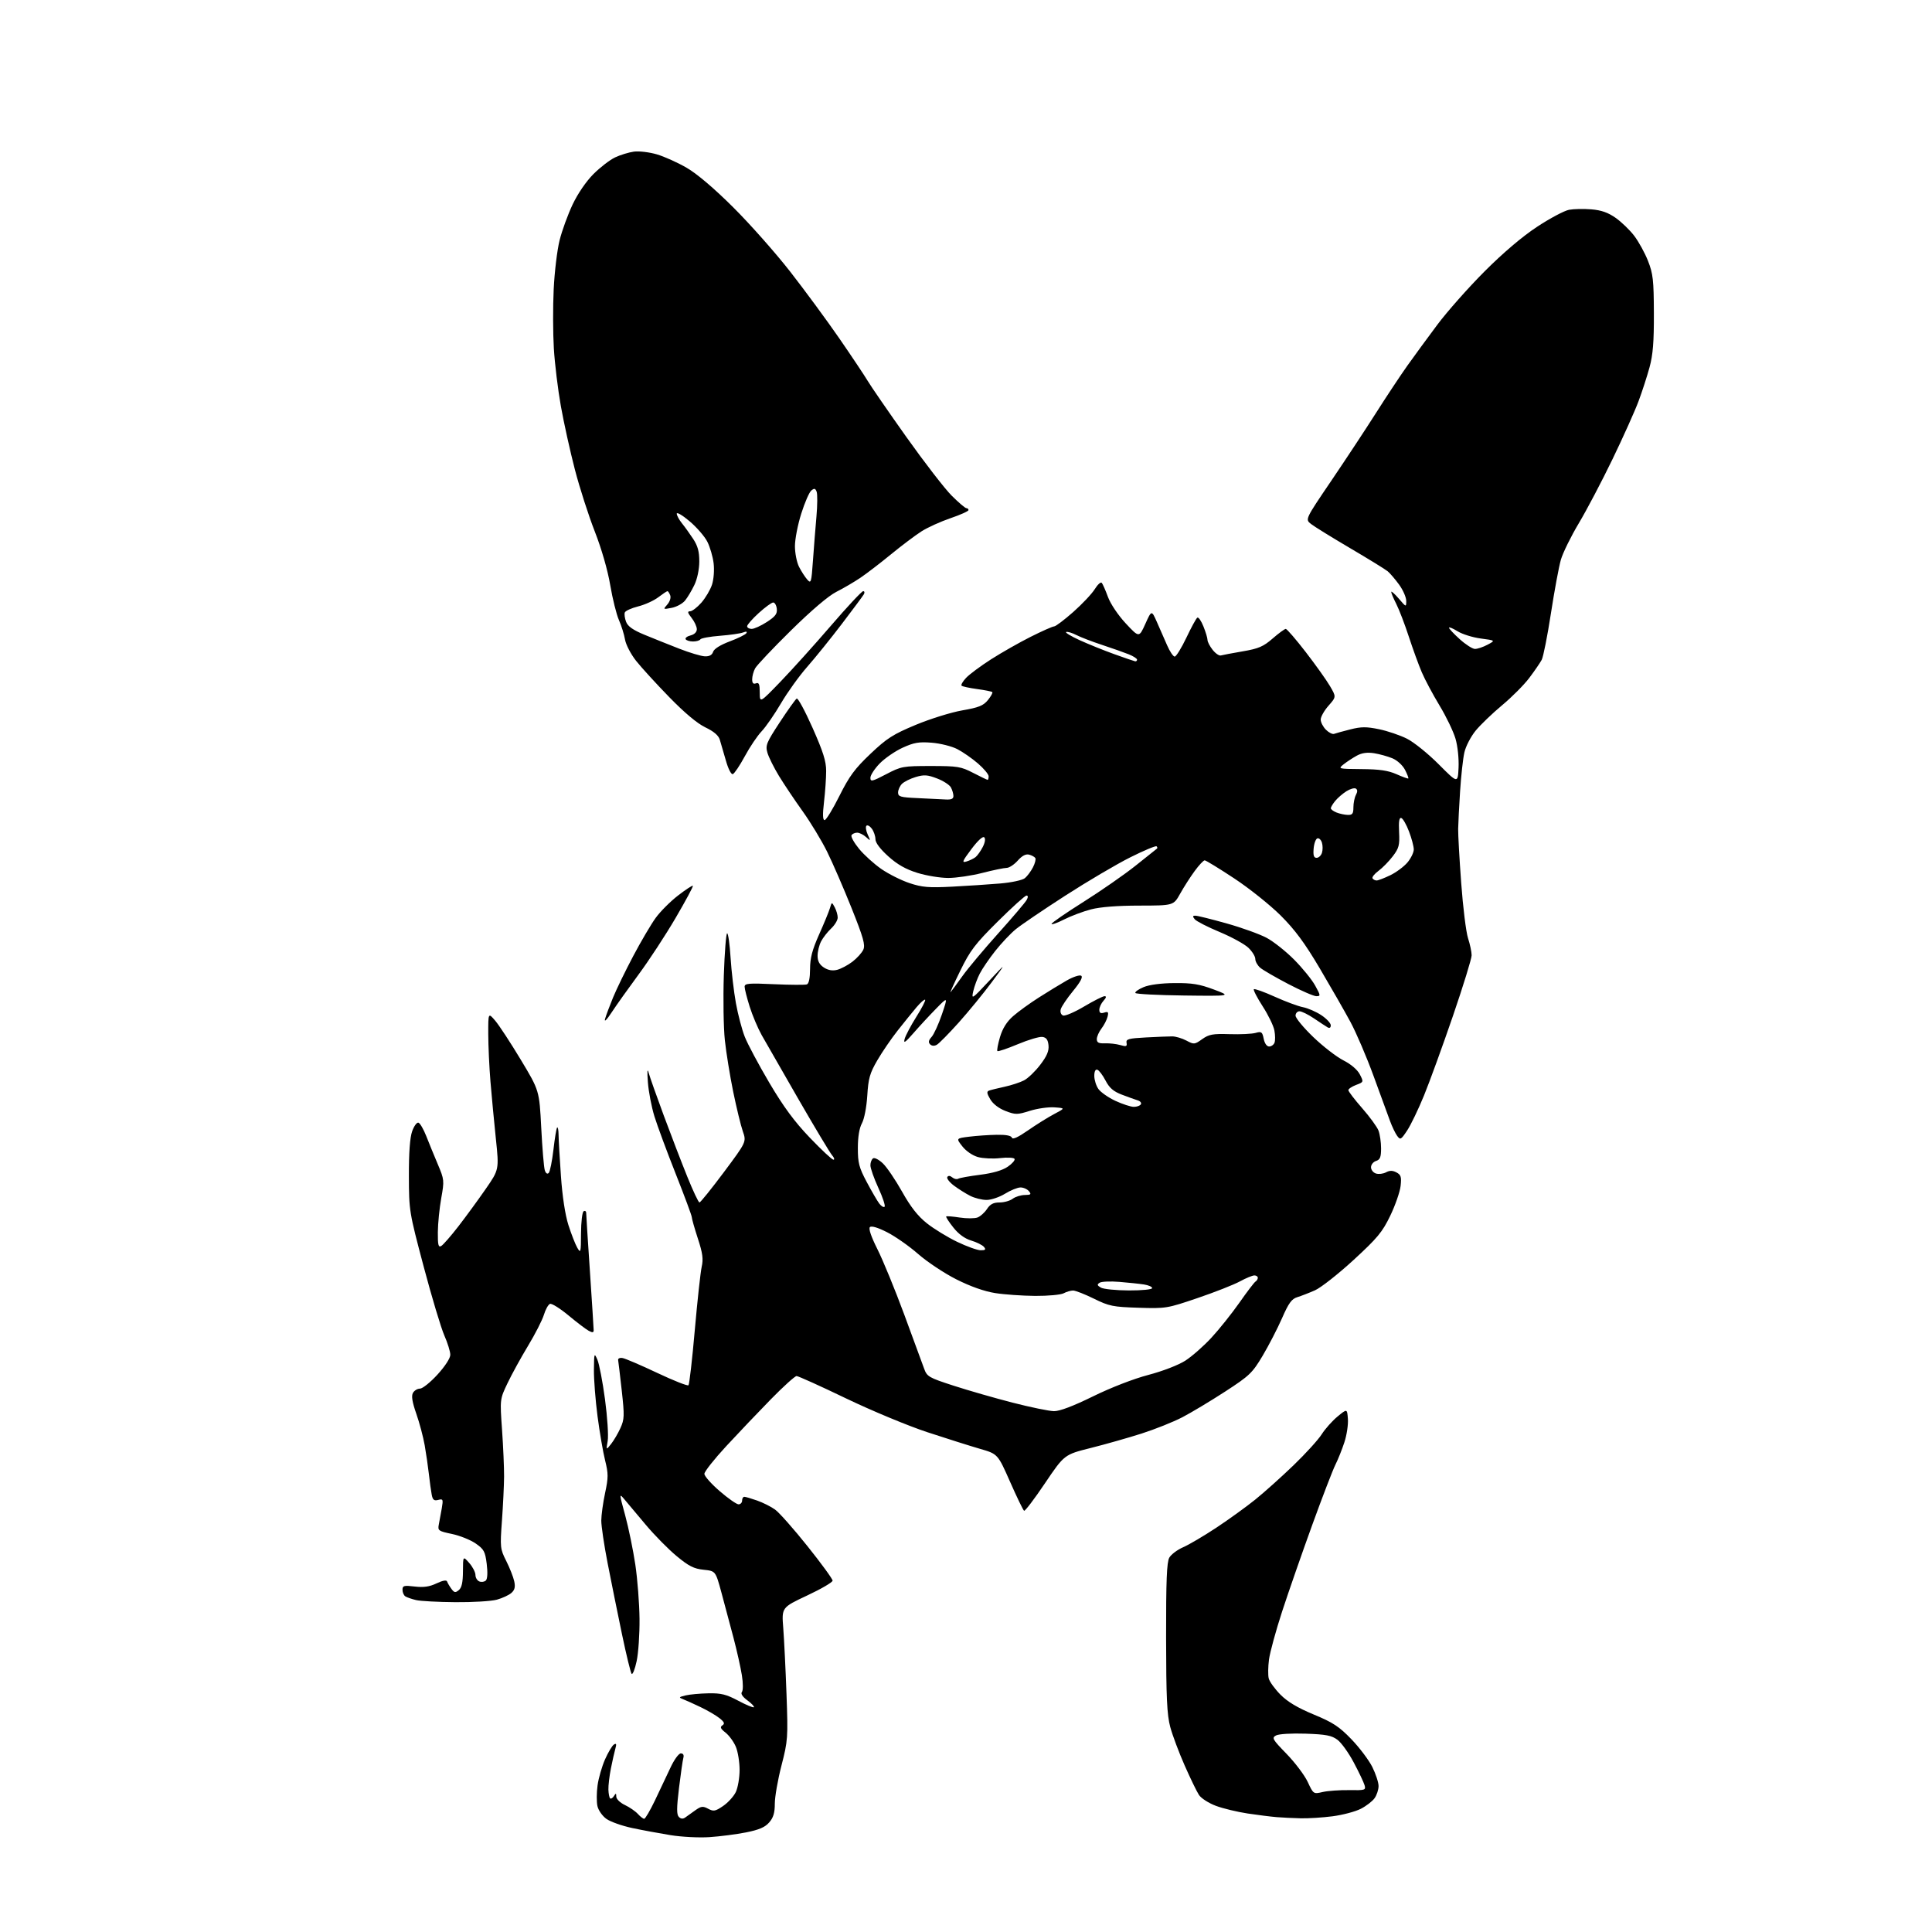 <?xml version="1.0" encoding="UTF-8" standalone="no"?>
<svg 
  version="1.1" 
  xmlns="http://www.w3.org/2000/svg" 
  xmlns:xlink="http://www.w3.org/1999/xlink" 
  xmlns:svg="http://www.w3.org/2000/svg"
  xmlns:rdf="http://www.w3.org/1999/02/22-rdf-syntax-ns#"
  xmlns:cc="http://creativecommons.org/ns#"
  xmlns:dc="http://purl.org/dc/elements/1.1/"
  viewBox="0 0 768 768"
  width="768"
  height="768"
>
<style>svg {background-color: white; }</style>"
<path stroke="none" fill="black" fill-rule="evenodd" d="M282.00,730.29C277.88,730.57 270.90,730.21 266.50,729.49C262.10,728.78 255.22,727.50 251.22,726.65C247.22,725.79 242.64,724.17 241.05,723.03C239.45,721.89 237.86,719.62 237.49,717.95C237.12,716.28 237.14,712.58 237.54,709.71C237.93,706.84 239.27,702.20 240.51,699.38C241.76,696.56 243.35,693.90 244.05,693.47C245.00,692.88 245.14,693.29 244.62,695.09C244.24,696.42 243.44,699.98 242.84,703.00C242.24,706.02 241.80,709.80 241.85,711.39C241.90,712.98 242.20,714.54 242.52,714.86C242.85,715.18 243.53,714.78 244.04,713.97C244.82,712.73 244.97,712.76 244.98,714.20C244.99,715.15 246.52,716.63 248.41,717.52C250.28,718.41 252.60,720.01 253.56,721.07C254.52,722.13 255.65,723.00 256.08,723.00C256.50,723.00 258.41,719.74 260.33,715.75C262.24,711.76 265.01,705.91 266.48,702.75C267.98,699.51 269.80,697.00 270.64,697.00C271.58,697.00 271.95,697.65 271.65,698.75C271.38,699.71 270.60,705.13 269.91,710.78C268.95,718.75 268.94,721.34 269.86,722.26C270.66,723.06 271.49,723.13 272.39,722.48C273.12,721.94 274.93,720.65 276.41,719.61C278.72,717.97 279.43,717.89 281.51,719.01C283.65,720.15 284.36,720.02 287.46,717.90C289.40,716.58 291.67,714.08 292.50,712.35C293.32,710.62 294.00,706.66 294.00,703.57C294.00,700.47 293.33,696.33 292.51,694.37C291.69,692.41 289.85,689.89 288.43,688.76C286.42,687.18 286.13,686.53 287.17,685.85C288.20,685.18 287.94,684.54 286.00,682.99C284.62,681.89 281.25,679.92 278.50,678.61C275.75,677.29 272.60,675.87 271.50,675.45C269.72,674.77 269.83,674.61 272.50,673.96C274.15,673.56 278.25,673.18 281.61,673.12C286.65,673.02 288.72,673.54 293.46,676.06C296.62,677.75 299.42,678.91 299.68,678.65C299.94,678.39 298.78,677.16 297.10,675.92C295.15,674.48 294.36,673.26 294.92,672.58C295.42,671.96 295.42,669.13 294.91,665.94C294.43,662.89 292.92,656.14 291.55,650.94C290.19,645.75 288.03,637.67 286.76,633.00C284.45,624.50 284.45,624.50 279.69,624.00C275.83,623.60 273.78,622.56 268.96,618.56C265.68,615.85 260.19,610.27 256.75,606.18C253.31,602.09 249.51,597.56 248.30,596.12C246.10,593.50 246.10,593.50 248.54,602.45C249.88,607.38 251.68,616.15 252.55,621.95C253.41,627.75 254.16,637.45 254.22,643.50C254.28,649.55 253.77,657.14 253.07,660.36C252.38,663.58 251.48,665.83 251.08,665.36C250.68,664.89 248.94,657.75 247.22,649.50C245.50,641.25 242.95,628.63 241.55,621.45C240.15,614.27 239.01,606.62 239.02,604.45C239.03,602.28 239.71,597.35 240.53,593.50C241.85,587.30 241.85,585.82 240.53,580.50C239.71,577.20 238.36,569.33 237.53,563.00C236.70,556.67 236.05,548.35 236.09,544.50C236.16,537.84 236.23,537.65 237.47,540.50C238.19,542.15 239.56,549.25 240.50,556.28C241.44,563.31 241.92,570.73 241.57,572.78C240.93,576.50 240.93,576.50 242.92,574.00C244.01,572.62 245.69,569.77 246.64,567.66C248.21,564.20 248.26,562.77 247.16,552.81C246.48,546.75 245.83,541.28 245.72,540.65C245.60,540.01 246.39,539.65 247.50,539.85C248.60,540.04 254.79,542.69 261.26,545.75C267.73,548.81 273.32,551.02 273.68,550.66C274.03,550.30 275.17,540.44 276.19,528.75C277.22,517.06 278.45,505.74 278.93,503.59C279.63,500.47 279.32,498.16 277.40,492.31C276.08,488.25 275.00,484.45 275.00,483.85C275.00,483.25 272.12,475.51 268.61,466.63C265.09,457.76 261.28,447.45 260.13,443.73C258.99,440.00 257.82,433.93 257.55,430.23C257.21,425.74 257.32,424.50 257.87,426.50C258.32,428.15 261.03,435.80 263.88,443.50C266.73,451.20 270.93,462.11 273.21,467.75C275.48,473.39 277.66,478.00 278.05,478.00C278.44,478.00 282.80,472.58 287.75,465.96C296.74,453.91 296.74,453.91 295.28,449.71C294.47,447.39 292.76,440.32 291.46,434.00C290.17,427.68 288.67,418.45 288.14,413.50C287.61,408.55 287.43,396.96 287.73,387.75C288.04,378.54 288.64,371.00 289.05,371.00C289.47,371.00 290.09,375.39 290.42,380.75C290.76,386.11 291.71,394.21 292.53,398.75C293.35,403.28 294.94,409.31 296.06,412.14C297.17,414.98 301.55,423.18 305.79,430.37C311.44,439.94 315.75,445.80 321.89,452.22C326.51,457.05 330.74,461.00 331.30,461.00C331.85,461.00 331.62,460.21 330.78,459.25C329.94,458.29 323.93,448.27 317.43,437.00C310.93,425.73 304.35,414.25 302.80,411.50C301.26,408.75 299.10,403.64 298.00,400.14C296.90,396.65 296.00,393.09 296.00,392.24C296.00,390.90 297.58,390.77 307.75,391.24C314.21,391.53 320.06,391.56 320.75,391.31C321.55,391.00 322.00,388.77 322.01,385.17C322.02,380.85 322.87,377.60 325.59,371.50C327.56,367.10 329.50,362.38 329.91,361.00C330.65,358.50 330.65,358.50 331.83,360.68C332.47,361.89 333.00,363.72 333.00,364.76C333.00,365.80 331.83,367.74 330.40,369.08C328.98,370.41 327.18,372.72 326.40,374.20C325.63,375.69 325.00,378.26 325.00,379.93C325.00,382.05 325.74,383.44 327.49,384.59C329.16,385.68 330.90,385.99 332.74,385.53C334.26,385.15 336.99,383.71 338.82,382.32C340.64,380.93 342.60,378.77 343.18,377.51C344.03,375.63 343.21,372.72 338.47,360.87C335.31,352.97 330.94,342.90 328.76,338.50C326.58,334.10 322.22,326.90 319.07,322.50C315.92,318.10 311.69,311.79 309.66,308.47C307.64,305.15 305.57,300.99 305.06,299.22C304.22,296.29 304.65,295.23 309.97,287.12C313.18,282.23 316.21,277.99 316.70,277.69C317.19,277.38 320.02,282.62 323.00,289.32C327.21,298.80 328.42,302.61 328.41,306.50C328.41,309.25 328.03,314.76 327.56,318.75C326.97,323.81 327.04,326.00 327.80,326.00C328.39,326.00 331.04,321.68 333.67,316.41C337.62,308.51 339.80,305.56 346.02,299.66C352.55,293.47 354.98,291.91 364.03,288.14C369.79,285.74 378.10,283.16 382.50,282.39C389.07,281.25 390.89,280.52 392.71,278.29C393.92,276.80 394.71,275.37 394.45,275.12C394.20,274.87 391.48,274.32 388.41,273.91C385.33,273.49 382.55,272.89 382.24,272.57C381.92,272.25 382.73,270.85 384.04,269.46C385.35,268.06 389.81,264.75 393.96,262.09C398.11,259.44 405.20,255.40 409.73,253.13C414.25,250.86 418.45,249.00 419.05,249.00C419.65,249.00 423.07,246.42 426.64,243.27C430.20,240.11 434.05,236.03 435.19,234.19C436.32,232.36 437.57,231.22 437.96,231.68C438.35,232.13 439.47,234.67 440.44,237.32C441.47,240.09 444.47,244.56 447.51,247.82C452.81,253.50 452.81,253.50 455.29,248.00C457.77,242.50 457.77,242.50 459.88,247.25C461.05,249.86 462.87,254.02 463.94,256.50C465.01,258.97 466.37,261.00 466.96,261.00C467.55,261.00 469.63,257.63 471.59,253.52C473.54,249.40 475.51,245.80 475.96,245.52C476.42,245.24 477.51,246.82 478.39,249.03C479.28,251.23 480.00,253.65 480.00,254.39C480.00,255.13 480.92,256.90 482.04,258.32C483.16,259.74 484.62,260.75 485.29,260.56C485.95,260.37 489.88,259.63 494.00,258.92C500.31,257.84 502.20,257.03 505.89,253.82C508.31,251.72 510.65,250.00 511.11,250.00C511.56,250.00 515.13,254.13 519.03,259.18C522.93,264.23 527.27,270.31 528.66,272.69C531.20,277.01 531.20,277.01 528.10,280.54C526.39,282.48 525.00,284.95 525.00,286.03C525.00,287.12 525.93,288.93 527.08,290.08C528.22,291.22 529.68,291.96 530.33,291.72C530.97,291.48 533.87,290.68 536.77,289.95C541.10,288.85 543.15,288.84 548.21,289.88C551.60,290.58 556.61,292.29 559.34,293.67C562.08,295.06 567.73,299.62 571.91,303.82C579.50,311.44 579.50,311.44 579.80,305.15C579.97,301.57 579.45,296.61 578.59,293.66C577.76,290.80 574.91,284.87 572.25,280.48C569.60,276.09 566.41,270.13 565.18,267.23C563.94,264.34 561.62,257.95 560.01,253.03C558.41,248.12 556.17,242.30 555.05,240.09C553.92,237.88 553.02,235.72 553.04,235.29C553.06,234.86 554.41,236.06 556.04,237.96C558.98,241.40 559.00,241.41 559.00,238.86C559.00,237.45 557.73,234.55 556.17,232.40C554.61,230.26 552.56,227.86 551.61,227.08C550.66,226.30 543.95,222.17 536.69,217.90C529.44,213.63 522.44,209.31 521.15,208.29C518.80,206.45 518.80,206.45 529.15,191.19C534.84,182.80 542.88,170.62 547.00,164.13C551.12,157.64 556.71,149.22 559.41,145.41C562.11,141.61 567.51,134.24 571.41,129.02C575.31,123.81 583.73,114.31 590.12,107.90C597.52,100.49 605.11,94.04 611.02,90.15C616.12,86.79 621.83,83.75 623.70,83.40C625.56,83.05 629.56,82.96 632.58,83.22C636.54,83.54 639.24,84.49 642.25,86.61C644.55,88.23 647.88,91.44 649.63,93.74C651.39,96.05 653.86,100.54 655.11,103.72C657.11,108.80 657.40,111.33 657.44,124.50C657.49,135.90 657.07,141.06 655.72,146.00C654.75,149.57 652.78,155.65 651.34,159.50C649.91,163.35 645.26,173.70 641.01,182.50C636.76,191.30 630.72,202.78 627.60,208.00C624.48,213.22 621.27,219.75 620.47,222.50C619.68,225.25 617.90,234.83 616.52,243.80C615.14,252.76 613.49,261.09 612.85,262.30C612.20,263.51 609.98,266.75 607.90,269.50C605.83,272.25 600.97,277.13 597.11,280.34C593.25,283.56 588.51,288.11 586.59,290.45C584.67,292.80 582.65,296.69 582.11,299.11C581.56,301.52 580.80,308.45 580.41,314.50C580.02,320.55 579.68,327.30 579.64,329.50C579.60,331.70 580.14,341.38 580.85,351.00C581.55,360.62 582.77,370.49 583.56,372.93C584.35,375.36 585.00,378.43 585.00,379.74C585.00,381.05 581.66,391.89 577.58,403.81C573.49,415.74 568.32,429.97 566.08,435.44C563.85,440.91 560.83,447.17 559.38,449.37C556.91,453.09 556.65,453.24 555.39,451.52C554.65,450.50 553.37,447.83 552.55,445.59C551.72,443.34 548.79,435.31 546.02,427.74C543.26,420.18 539.12,410.50 536.82,406.24C534.53,401.99 529.05,392.43 524.66,385.00C518.66,374.85 514.79,369.62 509.09,363.93C504.91,359.77 496.61,353.13 490.62,349.18C484.64,345.23 479.36,342.00 478.88,342.00C478.40,342.00 476.61,343.91 474.90,346.25C473.18,348.59 470.59,352.63 469.14,355.24C466.50,359.97 466.50,359.97 452.96,359.99C444.23,359.99 437.39,360.53 433.69,361.49C430.54,362.31 425.72,364.12 422.98,365.51C420.24,366.90 418.00,367.69 418.01,367.27C418.01,366.85 423.73,362.90 430.72,358.50C437.70,354.10 447.04,347.61 451.46,344.08C455.88,340.55 459.69,337.51 459.92,337.33C460.15,337.15 460.08,336.74 459.76,336.43C459.45,336.11 454.76,338.07 449.35,340.78C443.93,343.48 432.30,350.34 423.50,356.01C414.70,361.68 405.81,367.71 403.75,369.41C401.68,371.11 398.03,374.98 395.64,378.00C393.25,381.02 390.48,385.07 389.49,387.00C388.49,388.93 387.33,392.07 386.89,394.00C386.13,397.39 386.33,397.26 393.12,390.00C400.14,382.50 400.14,382.50 394.19,390.50C390.93,394.90 385.04,402.08 381.12,406.47C377.19,410.85 373.27,414.83 372.39,415.32C371.41,415.87 370.40,415.80 369.73,415.13C368.95,414.35 369.12,413.52 370.33,412.19C371.25,411.17 373.09,407.14 374.42,403.24C376.83,396.14 376.83,396.14 372.17,400.90C369.60,403.51 365.57,407.86 363.21,410.57C359.84,414.45 359.07,414.97 359.61,413.00C359.98,411.62 362.08,407.67 364.26,404.20C366.45,400.74 368.02,397.69 367.75,397.42C367.49,397.15 365.97,398.47 364.38,400.34C362.80,402.22 359.41,406.39 356.86,409.63C354.31,412.86 350.65,418.20 348.74,421.50C345.76,426.62 345.18,428.68 344.76,435.50C344.47,440.10 343.57,444.78 342.64,446.50C341.59,448.43 341.01,451.93 341.01,456.35C341.00,462.28 341.48,464.10 344.53,469.85C346.48,473.51 348.72,477.37 349.52,478.43C350.32,479.49 351.28,480.06 351.64,479.69C352.01,479.32 350.89,475.95 349.15,472.18C347.42,468.42 346.00,464.39 346.00,463.23C346.00,462.07 346.49,460.82 347.08,460.45C347.68,460.08 349.43,461.00 350.98,462.49C352.54,463.97 355.96,469.03 358.60,473.72C361.99,479.78 364.86,483.43 368.44,486.27C371.22,488.48 376.64,491.80 380.47,493.64C384.31,495.49 388.52,497.00 389.84,497.00C391.74,497.00 392.01,496.72 391.13,495.66C390.52,494.93 388.25,493.79 386.08,493.14C383.50,492.37 381.03,490.57 378.95,487.93C377.19,485.72 375.93,483.75 376.13,483.56C376.33,483.37 378.75,483.56 381.50,483.99C384.25,484.41 387.43,484.40 388.58,483.97C389.72,483.54 391.41,482.02 392.35,480.59C393.61,478.67 394.90,478.00 397.33,478.00C399.14,478.00 401.49,477.34 402.56,476.53C403.63,475.72 405.79,475.05 407.37,475.03C409.81,475.00 410.06,474.77 409.00,473.50C408.32,472.68 406.80,472.01 405.63,472.03C404.46,472.05 401.70,473.17 399.50,474.53C397.30,475.88 394.02,476.99 392.20,476.99C390.39,477.00 387.46,476.27 385.70,475.38C383.94,474.49 381.03,472.66 379.23,471.32C377.43,469.97 376.24,468.43 376.57,467.89C376.96,467.26 377.68,467.32 378.55,468.04C379.30,468.66 380.35,468.90 380.89,468.57C381.42,468.24 385.35,467.53 389.62,466.99C394.72,466.34 398.48,465.24 400.61,463.78C402.39,462.56 403.60,461.16 403.29,460.66C402.98,460.16 400.42,460.03 397.59,460.36C394.77,460.69 390.80,460.51 388.77,459.95C386.63,459.36 384.04,457.59 382.57,455.72C380.04,452.50 380.04,452.50 385.27,451.85C388.15,451.49 393.05,451.15 396.17,451.10C399.88,451.03 401.98,451.43 402.25,452.25C402.53,453.08 404.68,452.10 408.59,449.38C411.84,447.12 416.52,444.19 419.00,442.88C423.50,440.50 423.50,440.50 419.15,440.19C416.76,440.02 412.37,440.64 409.40,441.57C404.38,443.15 403.70,443.16 399.72,441.64C397.07,440.62 394.75,438.85 393.65,436.99C392.26,434.64 392.16,433.88 393.19,433.52C393.91,433.26 396.68,432.58 399.35,432.00C402.02,431.42 405.49,430.28 407.06,429.47C408.63,428.66 411.53,425.88 413.50,423.29C416.15,419.83 417.02,417.78 416.80,415.54C416.58,413.31 415.93,412.42 414.36,412.19C413.18,412.03 408.78,413.33 404.59,415.09C400.39,416.85 396.75,418.08 396.48,417.82C396.22,417.55 396.69,415.06 397.51,412.26C398.55,408.79 400.19,406.16 402.73,403.93C404.77,402.14 409.38,398.80 412.97,396.52C416.56,394.23 421.55,391.18 424.06,389.75C426.56,388.32 429.14,387.47 429.78,387.86C430.56,388.35 429.51,390.33 426.55,393.94C424.13,396.89 421.93,400.16 421.66,401.21C421.36,402.32 421.75,403.35 422.58,403.67C423.37,403.97 427.13,402.37 430.93,400.11C434.74,397.85 438.40,396.00 439.08,396.00C439.90,396.00 439.76,396.61 438.65,397.83C437.74,398.83 437.00,400.44 437.00,401.40C437.00,402.65 437.53,402.97 438.92,402.53C440.52,402.02 440.74,402.30 440.26,404.21C439.94,405.47 438.85,407.57 437.84,408.88C436.83,410.20 436.00,412.08 436.00,413.06C436.00,414.45 436.75,414.83 439.25,414.74C441.04,414.67 443.77,414.98 445.32,415.43C447.69,416.12 448.09,415.98 447.82,414.54C447.54,413.06 448.61,412.76 455.50,412.40C459.90,412.16 464.62,411.98 466.00,411.98C467.38,411.99 469.91,412.74 471.62,413.65C474.62,415.25 474.87,415.23 477.88,413.08C480.58,411.16 482.12,410.88 488.76,411.09C493.02,411.23 497.67,411.00 499.11,410.60C501.45,409.93 501.78,410.17 502.34,412.93C502.71,414.78 503.57,416.00 504.51,416.00C505.36,416.00 506.32,415.32 506.64,414.49C506.96,413.66 506.94,411.47 506.59,409.61C506.24,407.76 504.14,403.43 501.92,400.01C499.71,396.58 498.14,393.53 498.43,393.24C498.72,392.94 502.46,394.28 506.73,396.21C511.00,398.14 516.07,400.02 517.98,400.38C519.90,400.75 523.16,402.17 525.23,403.54C527.31,404.91 529.00,406.72 529.00,407.57C529.00,408.53 528.53,408.84 527.75,408.39C527.06,407.99 524.62,406.39 522.32,404.83C520.02,403.27 517.43,402.00 516.57,402.00C515.71,402.00 515.00,402.78 515.00,403.74C515.00,404.69 518.17,408.52 522.04,412.24C525.91,415.96 531.30,420.13 534.02,421.51C537.03,423.04 539.57,425.20 540.54,427.07C542.11,430.11 542.10,430.14 539.06,431.28C537.38,431.92 536.00,432.85 536.00,433.36C536.00,433.86 538.47,437.09 541.48,440.52C544.49,443.95 547.42,447.97 547.98,449.44C548.54,450.92 549.00,454.10 549.00,456.50C549.00,459.99 548.60,460.99 547.00,461.50C545.90,461.85 545.00,462.97 545.00,464.00C545.00,465.03 545.88,466.15 546.96,466.49C548.04,466.83 549.84,466.62 550.96,466.02C552.44,465.23 553.58,465.24 555.12,466.06C556.91,467.02 557.16,467.86 556.76,471.45C556.49,473.80 554.65,479.10 552.66,483.24C549.51,489.78 547.58,492.11 538.01,500.91C531.94,506.48 525.07,511.88 522.74,512.91C520.41,513.94 517.24,515.17 515.71,515.64C513.46,516.33 512.26,517.98 509.63,524.00C507.82,528.12 504.35,534.84 501.92,538.93C497.82,545.81 496.72,546.86 487.00,553.18C481.22,556.93 473.57,561.52 470.00,563.38C466.43,565.24 459.14,568.15 453.80,569.86C448.47,571.56 439.38,574.14 433.60,575.59C423.08,578.23 423.08,578.23 415.41,589.59C411.20,595.85 407.45,600.78 407.09,600.55C406.72,600.33 404.22,595.16 401.53,589.06C396.63,577.97 396.63,577.97 389.56,575.93C385.68,574.80 376.26,571.83 368.63,569.32C361.00,566.81 346.45,560.76 336.30,555.88C326.15,550.99 317.30,547.00 316.65,547.00C316.00,547.00 311.39,551.16 306.41,556.25C301.43,561.34 293.45,569.72 288.68,574.88C283.91,580.04 280.00,584.99 280.00,585.88C280.00,586.77 282.74,589.86 286.09,592.75C289.43,595.64 292.81,598.00 293.59,598.00C294.36,598.00 295.00,597.33 295.00,596.50C295.00,595.67 295.39,595.00 295.87,595.00C296.36,595.00 298.63,595.67 300.94,596.48C303.25,597.29 306.46,598.90 308.08,600.06C309.70,601.21 315.52,607.78 321.01,614.66C326.51,621.54 330.99,627.69 330.97,628.33C330.96,628.98 326.40,631.64 320.83,634.25C310.71,639.00 310.71,639.00 311.36,647.25C311.71,651.79 312.29,663.61 312.65,673.52C313.27,690.84 313.19,691.93 310.65,701.81C309.19,707.46 308.00,714.29 308.00,716.98C308.00,720.64 307.43,722.54 305.75,724.46C304.08,726.38 301.70,727.39 296.50,728.42C292.65,729.18 286.12,730.02 282.00,730.29zM517.00,722.80C513.98,722.73 509.70,722.52 507.50,722.34C505.30,722.16 500.12,721.52 496.00,720.90C491.88,720.28 486.18,718.91 483.34,717.85C480.50,716.79 477.48,714.85 476.61,713.53C475.75,712.22 473.19,706.95 470.93,701.82C468.66,696.69 466.08,689.80 465.19,686.50C463.89,681.65 463.57,674.87 463.54,651.00C463.51,628.34 463.81,620.96 464.82,619.18C465.55,617.91 468.02,616.05 470.32,615.05C472.62,614.06 478.55,610.56 483.50,607.29C488.45,604.01 495.41,598.99 498.97,596.12C502.53,593.25 509.39,587.11 514.20,582.47C519.01,577.84 524.05,572.29 525.40,570.15C526.76,568.01 529.58,564.84 531.68,563.10C535.50,559.95 535.50,559.95 535.81,564.03C535.98,566.28 535.36,570.46 534.42,573.31C533.49,576.16 531.88,580.19 530.84,582.25C529.81,584.31 525.65,595.11 521.61,606.25C517.57,617.39 512.21,632.80 509.69,640.50C507.18,648.20 504.82,656.84 504.44,659.70C504.07,662.55 504.02,665.94 504.34,667.21C504.66,668.48 506.75,671.37 508.98,673.63C511.82,676.50 515.81,678.88 522.22,681.54C529.88,684.71 532.34,686.33 537.21,691.38C540.41,694.70 544.15,699.67 545.52,702.41C546.88,705.15 548.00,708.55 548.00,709.97C548.00,711.39 547.30,713.56 546.43,714.79C545.57,716.02 543.09,717.93 540.92,719.04C538.74,720.15 533.71,721.48 529.73,722.00C525.75,722.52 520.02,722.88 517.00,722.80zM525.80,712.35C527.84,711.88 532.55,711.55 536.27,711.60C542.71,711.70 543.01,711.61 542.42,709.60C542.08,708.45 540.15,704.39 538.13,700.60C536.12,696.80 533.21,692.75 531.67,691.60C529.36,689.87 527.11,689.44 519.03,689.16C513.43,688.97 508.37,689.27 507.26,689.86C505.47,690.82 505.80,691.40 511.44,697.20C514.81,700.67 518.59,705.68 519.84,708.35C522.10,713.20 522.11,713.20 525.80,712.35zM181.00,636.89C174.12,636.84 167.11,636.46 165.41,636.06C163.71,635.65 161.80,635.00 161.16,634.60C160.52,634.21 160.00,633.03 160.00,631.99C160.00,630.31 160.56,630.16 164.84,630.67C168.39,631.09 170.71,630.76 173.53,629.42C175.95,628.27 177.50,627.99 177.72,628.66C177.91,629.24 178.68,630.55 179.43,631.57C180.58,633.14 181.03,633.22 182.39,632.09C183.54,631.14 184.01,629.01 184.03,624.63C184.06,618.50 184.06,618.50 186.53,621.31C187.89,622.85 189.00,625.00 189.00,626.09C189.00,627.17 189.71,628.33 190.57,628.66C191.43,628.99 192.59,628.81 193.15,628.25C193.78,627.62 193.90,625.07 193.48,621.68C192.86,616.73 192.38,615.84 189.06,613.54C187.02,612.13 182.78,610.43 179.64,609.77C174.29,608.65 173.97,608.42 174.43,606.04C174.71,604.64 175.24,601.74 175.61,599.60C176.23,595.99 176.12,595.73 174.20,596.24C172.54,596.67 172.01,596.24 171.61,594.14C171.33,592.69 170.83,589.02 170.49,586.00C170.15,582.98 169.40,577.80 168.82,574.50C168.24,571.20 166.74,565.55 165.48,561.96C163.87,557.35 163.47,554.90 164.15,553.71C164.67,552.77 165.93,552.00 166.95,552.00C167.97,552.00 171.09,549.49 173.90,546.42C176.93,543.10 179.00,539.91 179.00,538.54C179.00,537.28 177.93,533.83 176.63,530.87C175.33,527.92 171.63,515.60 168.42,503.50C162.65,481.76 162.58,481.33 162.54,467.50C162.51,458.23 162.95,452.22 163.84,449.70C164.58,447.61 165.71,446.07 166.34,446.28C166.98,446.49 168.37,448.88 169.43,451.58C170.49,454.29 172.56,459.33 174.02,462.79C176.61,468.90 176.65,469.30 175.40,476.29C174.69,480.26 174.08,486.33 174.05,489.80C174.01,494.92 174.26,495.95 175.40,495.30C176.16,494.86 179.23,491.35 182.21,487.50C185.19,483.65 190.05,477.00 193.01,472.73C198.40,464.95 198.40,464.95 197.12,452.73C196.41,446.00 195.45,435.77 194.97,430.00C194.49,424.23 194.10,415.68 194.09,411.00C194.08,402.50 194.08,402.50 196.87,405.76C198.40,407.55 202.97,414.52 207.02,421.26C214.39,433.50 214.39,433.50 215.15,448.32C215.57,456.48 216.20,464.06 216.56,465.18C216.95,466.42 217.56,466.84 218.12,466.28C218.63,465.77 219.47,461.61 220.00,457.04C220.52,452.46 221.18,448.49 221.47,448.19C221.76,447.90 222.02,449.20 222.04,451.08C222.05,452.96 222.48,460.35 222.98,467.50C223.54,475.58 224.67,482.96 225.96,487.00C227.10,490.57 228.69,494.62 229.48,496.00C230.83,498.33 230.93,497.95 230.96,490.31C230.98,485.80 231.45,481.84 232.00,481.50C232.55,481.16 233.01,481.47 233.02,482.19C233.02,482.91 233.69,493.40 234.51,505.50C235.32,517.60 235.99,528.08 235.99,528.79C236.00,529.75 235.52,529.81 234.03,529.01C232.94,528.43 229.32,525.68 225.97,522.89C222.62,520.11 219.32,518.05 218.63,518.31C217.94,518.58 216.85,520.53 216.21,522.65C215.56,524.77 212.73,530.33 209.90,535.00C207.08,539.67 203.40,546.36 201.74,549.86C198.71,556.21 198.71,556.21 199.57,568.36C200.04,575.04 200.40,583.42 200.38,587.00C200.35,590.58 199.97,598.46 199.53,604.51C198.76,615.09 198.82,615.72 201.24,620.51C202.62,623.26 204.05,626.88 204.41,628.56C204.91,630.83 204.62,632.03 203.29,633.21C202.30,634.09 199.70,635.29 197.50,635.90C195.30,636.50 187.88,636.95 181.00,636.89zM418.97,560.96C421.24,560.99 426.58,558.96 434.47,555.09C441.56,551.61 450.59,548.10 456.46,546.56C462.20,545.05 468.45,542.64 471.19,540.88C473.80,539.20 478.46,535.11 481.54,531.78C484.62,528.45 489.62,522.20 492.65,517.88C495.67,513.56 498.56,509.77 499.07,509.45C499.58,509.14 500.00,508.46 500.00,507.94C500.00,507.42 499.38,507.00 498.63,507.00C497.87,507.00 495.28,508.07 492.88,509.38C490.47,510.69 482.92,513.66 476.10,515.98C463.97,520.11 463.45,520.20 452.58,519.85C442.43,519.53 440.88,519.22 434.86,516.25C431.23,514.46 427.49,513.00 426.56,513.00C425.63,513.00 423.95,513.49 422.82,514.10C421.69,514.70 416.61,515.17 411.51,515.14C406.42,515.10 399.23,514.60 395.54,514.01C391.24,513.32 385.72,511.37 380.16,508.56C375.40,506.16 368.57,501.63 365.00,498.50C361.43,495.37 355.86,491.47 352.63,489.83C348.91,487.94 346.40,487.20 345.80,487.80C345.20,488.40 346.31,491.64 348.81,496.62C350.99,500.96 355.77,512.60 359.43,522.50C363.09,532.40 366.64,542.06 367.32,543.96C368.49,547.23 369.11,547.60 379.03,550.82C384.79,552.69 395.35,555.73 402.50,557.57C409.65,559.41 417.06,560.93 418.97,560.96zM448.75,512.97C453.98,512.99 458.00,512.58 458.00,512.05C458.00,511.52 456.54,510.87 454.75,510.60C452.96,510.32 448.57,509.86 445.00,509.57C441.43,509.27 437.88,509.42 437.13,509.90C436.02,510.60 436.12,510.98 437.63,511.85C438.66,512.45 443.66,512.95 448.75,512.97zM450.69,439.99C451.90,440.00 453.16,439.55 453.50,438.99C453.85,438.44 453.31,437.74 452.31,437.43C451.32,437.13 448.48,436.10 446.00,435.16C442.59,433.86 441.01,432.49 439.47,429.54C438.36,427.40 436.89,425.46 436.22,425.24C435.45,424.98 435.00,425.89 435.00,427.69C435.00,429.27 435.73,431.60 436.63,432.88C437.53,434.17 440.57,436.29 443.38,437.60C446.20,438.91 449.49,439.98 450.69,439.99zM243.16,402.41C241.16,405.45 240.10,406.49 240.53,405.00C240.92,403.62 242.35,399.80 243.71,396.50C245.07,393.20 248.68,385.77 251.74,380.00C254.79,374.23 258.80,367.42 260.64,364.88C262.48,362.34 266.47,358.34 269.52,355.99C272.56,353.64 275.22,351.89 275.43,352.11C275.65,352.32 272.56,358.07 268.58,364.87C264.60,371.68 258.00,381.76 253.92,387.28C249.84,392.81 244.99,399.62 243.16,402.41zM470.66,395.73C460.29,395.60 451.60,395.15 451.33,394.73C451.07,394.31 452.53,393.26 454.57,392.41C456.88,391.44 461.53,390.83 466.89,390.79C473.86,390.73 476.84,391.21 482.50,393.34C489.50,395.96 489.50,395.96 470.66,395.73zM523.26,396.00C522.23,396.00 517.23,393.83 512.15,391.18C507.07,388.53 502.03,385.61 500.95,384.69C499.88,383.77 499.00,382.20 499.00,381.20C499.00,380.19 497.76,378.19 496.25,376.75C494.74,375.30 489.59,372.48 484.81,370.48C480.03,368.49 475.59,366.21 474.94,365.43C474.01,364.30 474.06,364.00 475.20,364.00C476.00,364.00 481.56,365.38 487.55,367.06C493.55,368.74 500.71,371.32 503.48,372.79C506.24,374.26 511.20,378.19 514.50,381.53C517.80,384.86 521.54,389.48 522.81,391.80C524.99,395.74 525.01,396.00 523.26,396.00zM377.89,394.39C378.31,393.90 380.42,391.03 382.58,388.01C384.73,384.99 391.15,377.34 396.83,371.01C402.51,364.68 407.59,358.71 408.11,357.75C408.74,356.60 408.72,356.00 408.04,356.00C407.47,356.00 402.34,360.64 396.63,366.30C387.59,375.27 385.66,377.81 381.69,385.94C379.18,391.07 377.47,394.87 377.89,394.39zM378.50,352.46C384.55,352.15 393.14,351.58 397.60,351.20C402.18,350.80 406.45,349.88 407.42,349.07C408.36,348.29 409.80,346.36 410.61,344.79C411.42,343.22 411.85,341.56 411.56,341.09C411.27,340.62 410.15,340.01 409.08,339.73C407.77,339.39 406.28,340.17 404.56,342.11C403.14,343.70 401.16,345.00 400.15,345.00C399.14,345.00 394.80,345.90 390.50,347.00C386.20,348.10 380.10,349.00 376.95,349.00C373.79,349.00 368.28,348.10 364.70,346.99C360.06,345.55 356.73,343.67 353.10,340.40C349.88,337.50 348.00,335.00 348.00,333.60C348.00,332.38 347.36,330.51 346.58,329.44C345.80,328.38 344.83,327.84 344.42,328.25C344.01,328.66 344.24,330.22 344.92,331.73C346.13,334.38 346.11,334.41 344.25,332.73C343.20,331.78 341.62,331.00 340.73,331.00C339.84,331.00 338.84,331.45 338.50,332.01C338.15,332.56 339.50,334.99 341.49,337.42C343.47,339.84 347.48,343.46 350.39,345.47C353.31,347.48 358.35,350.00 361.60,351.07C366.57,352.72 369.24,352.94 378.50,352.46zM547.24,350.00C547.86,350.00 550.30,349.06 552.66,347.92C555.02,346.78 558.09,344.49 559.48,342.85C560.86,341.20 562.00,338.87 562.00,337.67C562.00,336.48 561.15,333.27 560.11,330.54C559.08,327.81 557.70,325.40 557.05,325.18C556.21,324.90 555.95,326.50 556.16,330.75C556.42,335.98 556.11,337.16 553.66,340.37C552.13,342.39 549.57,345.00 547.97,346.18C546.38,347.35 545.31,348.70 545.60,349.16C545.88,349.62 546.62,350.00 547.24,350.00zM384.22,342.45C385.48,342.07 387.09,341.28 387.82,340.70C388.54,340.12 389.82,338.32 390.65,336.71C391.57,334.93 391.81,333.41 391.25,332.85C390.70,332.30 388.69,334.14 386.14,337.54C382.49,342.42 382.24,343.06 384.22,342.45zM523.37,341.00C524.19,341.00 525.15,340.10 525.50,339.00C525.85,337.90 525.84,336.08 525.48,334.94C525.12,333.81 524.31,333.06 523.67,333.27C523.02,333.48 522.36,335.31 522.19,337.33C521.96,340.06 522.26,341.00 523.37,341.00zM535.75,323.94C537.61,323.99 538.00,323.47 538.00,320.93C538.00,319.25 538.45,317.03 539.00,315.99C539.68,314.72 539.67,313.91 538.96,313.47C538.38,313.12 536.69,313.60 535.21,314.54C533.72,315.48 531.72,317.21 530.77,318.38C529.82,319.54 529.03,320.85 529.02,321.28C529.01,321.71 530.01,322.47 531.25,322.97C532.49,323.47 534.51,323.90 535.75,323.94zM375.75,317.80C378.12,317.95 379.00,317.58 379.00,316.43C379.00,315.57 378.56,314.04 378.01,313.02C377.47,312.01 374.98,310.39 372.48,309.44C368.67,307.98 367.30,307.89 364.01,308.88C361.85,309.52 359.39,310.75 358.54,311.60C357.70,312.45 357.00,313.99 357.00,315.03C357.00,316.69 357.94,316.96 364.75,317.26C369.01,317.44 373.96,317.69 375.75,317.80zM352.25,307.77C358.25,304.63 358.96,304.50 370.04,304.50C380.67,304.50 381.99,304.72 386.88,307.25C389.80,308.76 392.37,310.00 392.59,310.00C392.82,310.00 393.00,309.36 393.00,308.58C393.00,307.80 391.09,305.51 388.75,303.49C386.41,301.47 382.71,298.90 380.53,297.78C378.35,296.65 373.79,295.51 370.40,295.24C365.28,294.83 363.32,295.17 358.80,297.23C355.81,298.60 351.71,301.43 349.68,303.51C347.66,305.60 346.00,308.14 346.00,309.17C346.00,310.83 346.66,310.69 352.25,307.77zM559.82,309.45C560.00,309.30 559.41,307.76 558.51,306.01C557.58,304.22 555.42,302.24 553.53,301.45C551.70,300.68 548.42,299.77 546.25,299.42C543.54,298.99 541.39,299.28 539.40,300.36C537.81,301.23 535.45,302.77 534.16,303.79C531.83,305.64 531.88,305.65 541.27,305.73C548.35,305.78 551.82,306.29 555.11,307.75C557.52,308.83 559.65,309.59 559.82,309.45zM291.30,307.73C290.66,307.95 289.47,305.62 288.54,302.30C287.64,299.11 286.55,295.38 286.12,294.00C285.61,292.34 283.70,290.72 280.43,289.16C277.24,287.65 272.17,283.41 266.08,277.16C260.90,271.85 254.95,265.34 252.87,262.71C250.76,260.05 248.80,256.26 248.45,254.21C248.10,252.17 247.02,248.70 246.04,246.50C245.06,244.30 243.50,238.05 242.58,232.61C241.57,226.64 239.14,218.19 236.43,211.26C233.96,204.95 230.40,193.87 228.52,186.64C226.64,179.41 224.14,168.10 222.96,161.50C221.78,154.90 220.52,144.55 220.16,138.50C219.80,132.45 219.77,121.88 220.10,115.00C220.43,108.12 221.48,99.35 222.45,95.50C223.41,91.65 225.75,85.25 227.63,81.27C229.68,76.95 233.01,72.09 235.90,69.19C238.57,66.53 242.44,63.54 244.52,62.56C246.59,61.58 249.96,60.55 252.00,60.27C254.04,60.00 258.14,60.49 261.11,61.36C264.07,62.23 269.43,64.64 273.00,66.72C277.09,69.09 283.98,74.95 291.55,82.50C298.18,89.10 308.34,100.58 314.13,108.00C319.91,115.42 328.69,127.35 333.63,134.50C338.56,141.65 343.67,149.30 344.98,151.50C346.29,153.70 353.19,163.71 360.32,173.75C367.45,183.78 375.53,194.25 378.28,197.00C381.03,199.75 383.67,202.00 384.14,202.00C384.61,202.00 385.00,202.35 385.00,202.77C385.00,203.20 381.80,204.64 377.89,205.97C373.98,207.30 368.79,209.65 366.36,211.19C363.92,212.74 358.46,216.85 354.21,220.33C349.97,223.81 344.48,228.02 342.00,229.69C339.52,231.36 335.23,233.88 332.46,235.27C329.31,236.86 322.54,242.63 314.38,250.66C307.20,257.73 300.81,264.49 300.17,265.69C299.52,266.89 299.00,268.85 299.00,270.04C299.00,271.56 299.45,272.04 300.50,271.64C301.69,271.18 302.00,271.95 302.01,275.28C302.03,279.50 302.03,279.50 310.26,270.97C314.79,266.28 323.81,256.27 330.31,248.72C336.80,241.18 342.57,235.00 343.12,235.00C343.67,235.00 343.79,235.56 343.39,236.25C342.99,236.94 339.06,242.22 334.66,248.00C330.26,253.78 324.06,261.46 320.89,265.07C317.71,268.68 313.02,275.20 310.46,279.57C307.90,283.93 304.44,288.94 302.77,290.69C301.09,292.45 298.08,296.91 296.08,300.62C294.07,304.33 291.92,307.53 291.30,307.73zM451.25,262.88C451.66,262.95 452.00,262.65 452.00,262.22C452.00,261.79 450.54,260.85 448.75,260.12C446.96,259.40 442.21,257.72 438.18,256.39C434.16,255.07 429.51,253.28 427.86,252.43C426.21,251.58 424.40,251.03 423.83,251.22C423.26,251.41 425.65,252.87 429.15,254.47C432.64,256.06 438.88,258.58 443.00,260.06C447.12,261.55 450.84,262.81 451.25,262.88zM280.18,260.90C281.99,260.97 283.06,260.39 283.47,259.11C283.84,257.94 286.36,256.36 290.05,254.98C293.35,253.75 296.33,252.27 296.69,251.70C297.10,251.03 296.65,250.93 295.41,251.41C294.36,251.82 290.22,252.42 286.22,252.73C282.21,253.04 278.70,253.68 278.41,254.15C278.12,254.62 276.81,255.00 275.50,255.00C274.19,255.00 272.87,254.60 272.57,254.11C272.26,253.62 273.14,252.93 274.51,252.59C276.04,252.20 277.00,251.25 277.00,250.12C277.00,249.10 276.07,247.08 274.93,245.63C273.32,243.59 273.18,243.00 274.32,243.00C275.13,243.00 277.14,241.46 278.79,239.59C280.44,237.71 282.34,234.50 283.02,232.45C283.72,230.33 284.00,226.66 283.68,223.93C283.37,221.29 282.23,217.42 281.16,215.31C280.09,213.21 276.91,209.55 274.10,207.19C271.30,204.82 269.01,203.47 269.02,204.19C269.03,204.91 269.96,206.62 271.07,208.00C272.19,209.38 274.20,212.18 275.55,214.23C277.38,217.02 277.99,219.29 277.98,223.23C277.97,226.32 277.16,230.16 276.04,232.50C274.99,234.70 273.32,237.50 272.32,238.73C271.32,239.96 268.93,241.26 267.00,241.63C263.56,242.29 263.53,242.27 265.27,240.30C266.28,239.15 266.78,237.58 266.42,236.64C266.07,235.74 265.58,235.00 265.33,235.00C265.07,235.00 263.43,236.09 261.68,237.42C259.93,238.76 256.32,240.40 253.66,241.06C251.01,241.73 248.62,242.81 248.37,243.47C248.12,244.12 248.35,245.79 248.88,247.18C249.57,249.00 251.62,250.44 256.17,252.32C259.65,253.76 265.88,256.25 270.00,257.86C274.12,259.47 278.71,260.84 280.18,260.90zM586.30,257.96C587.29,257.98 589.54,257.23 591.30,256.29C594.50,254.59 594.50,254.59 588.66,253.82C585.44,253.40 581.28,252.10 579.41,250.94C577.53,249.78 576.00,249.15 576.00,249.53C576.00,249.92 577.91,251.96 580.25,254.07C582.59,256.19 585.31,257.94 586.30,257.96zM298.80,250.00C299.79,250.00 302.51,248.76 304.84,247.25C308.22,245.06 309.02,243.99 308.79,242.00C308.63,240.62 307.99,239.50 307.36,239.50C306.73,239.50 304.14,241.39 301.61,243.69C299.07,246.00 297.00,248.36 297.00,248.94C297.00,249.52 297.81,250.00 298.80,250.00zM323.16,222.86C323.52,217.71 324.15,209.82 324.55,205.33C324.95,200.84 324.98,196.40 324.63,195.47C324.10,194.10 323.70,194.01 322.49,195.00C321.68,195.68 319.89,199.80 318.51,204.17C317.13,208.53 316.00,214.35 316.00,217.10C316.00,219.85 316.73,223.54 317.62,225.30C318.51,227.06 319.97,229.34 320.87,230.36C322.40,232.11 322.54,231.64 323.16,222.86z" />

</svg>